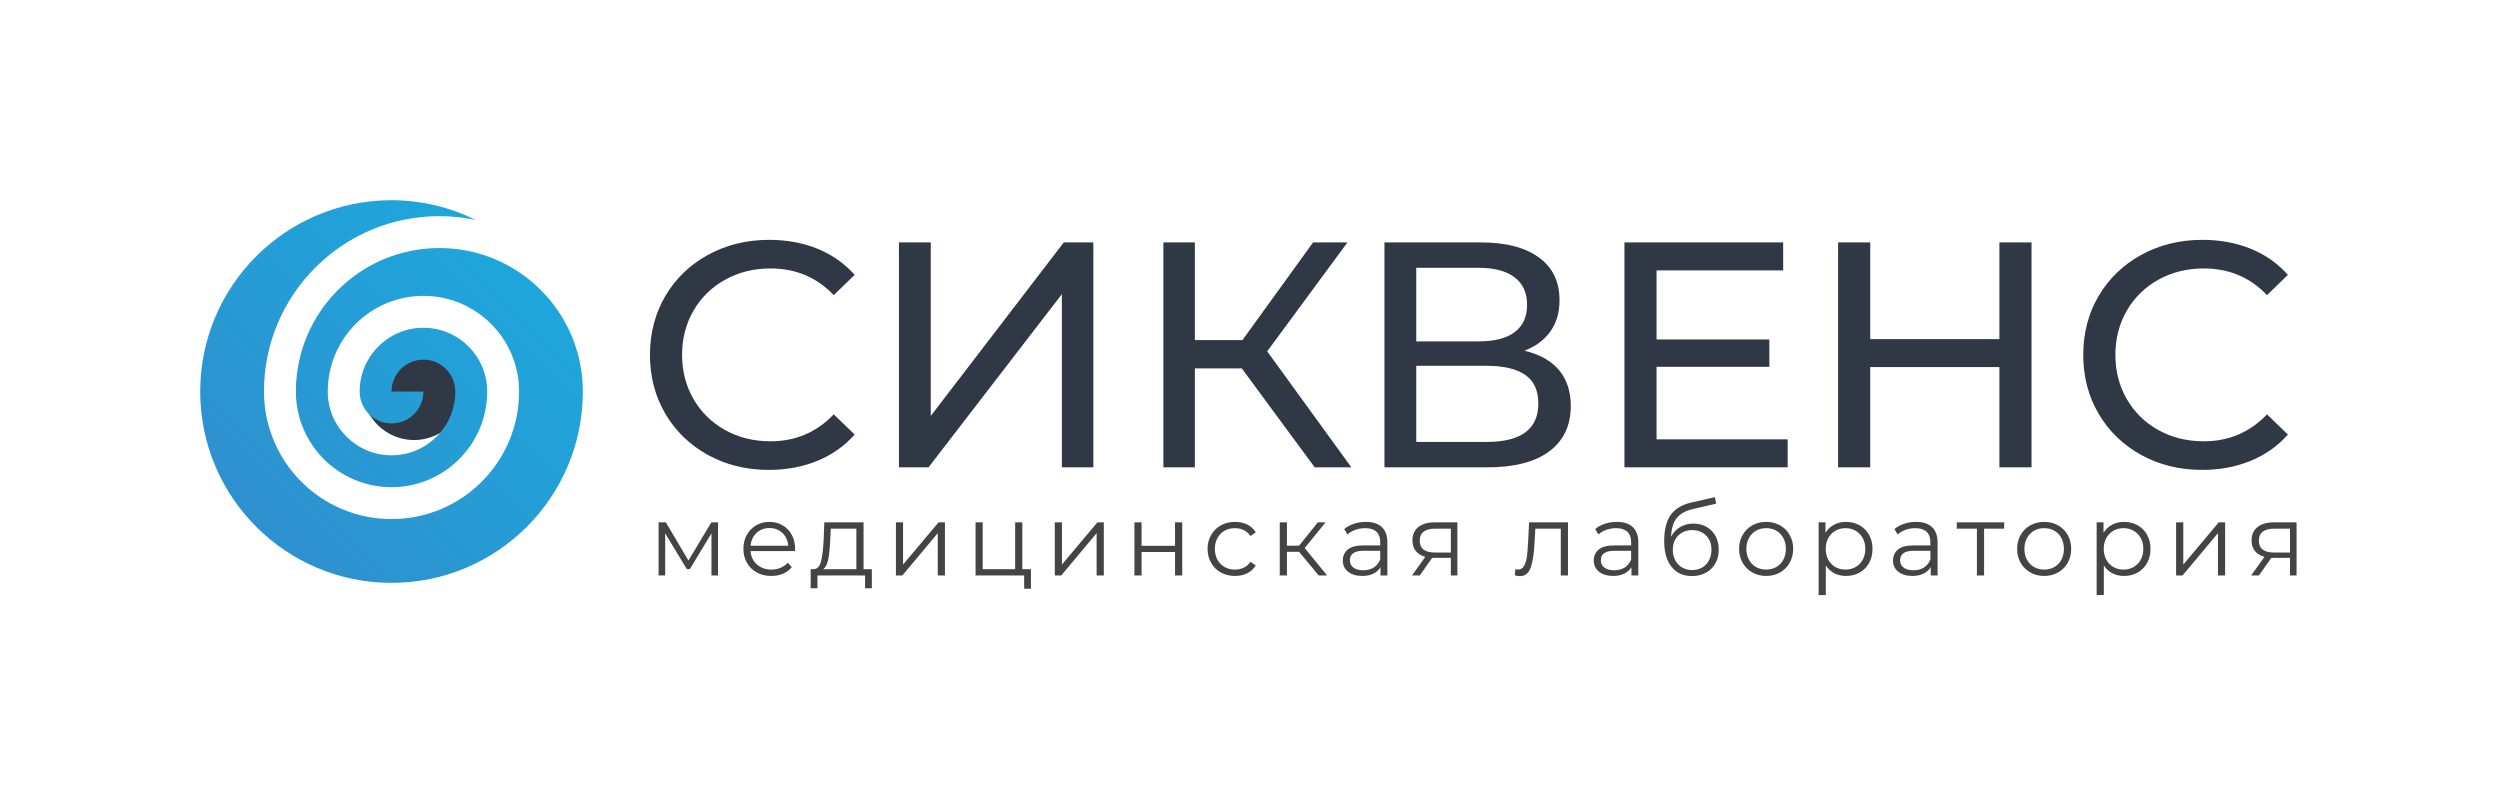 <?xml version="1.0" encoding="UTF-8"?> <svg xmlns="http://www.w3.org/2000/svg" xmlns:xlink="http://www.w3.org/1999/xlink" xmlns:svgjs="http://svgjs.com/svgjs" id="SvgjsSvg11803" width="4096" height="1303.889" version="1.1"><defs id="SvgjsDefs11804"></defs><g id="SvgjsG11805" transform="translate(328, 328) scale(34.4)" opacity="1"><defs id="SvgjsDefs3932"><linearGradient id="SvgjsLinearGradientjbv5FnBP2O" gradientUnits="userSpaceOnUse" x1="10" y1="90" x2="90" y2="10"><stop id="SvgjsStop3937" stop-color="#318ccc" offset="0"></stop><stop id="SvgjsStop3938" stop-color="#1aacde" offset="1"></stop></linearGradient></defs><g id="SvgjsG3933" transform="scale(0.218)" opacity="1"><g id="SvgjsG3934" class="text" transform="translate(276.383, 58.363) scale(1)" fill="#313845"><path d="M-165.45 -2.7C-161.49 -0.53 -157.06 0.56 -152.15 0.56C-148.31 0.56 -144.79 -0.09 -141.58 -1.4C-138.38 -2.71 -135.65 -4.63 -133.4 -7.16L-137.97 -11.58C-141.71 -7.65 -146.32 -5.69 -151.79 -5.69C-155.44 -5.69 -158.74 -6.5 -161.69 -8.14C-164.64 -9.78 -166.94 -12.04 -168.61 -14.92C-170.27 -17.79 -171.1 -21.01 -171.1 -24.57C-171.1 -28.12 -170.27 -31.34 -168.61 -34.22C-166.94 -37.1 -164.64 -39.36 -161.69 -40.99C-158.74 -42.63 -155.44 -43.45 -151.79 -43.45C-146.27 -43.45 -141.66 -41.51 -137.97 -37.62L-133.4 -42.05C-135.65 -44.57 -138.36 -46.48 -141.55 -47.77C-144.73 -49.05 -148.24 -49.7 -152.08 -49.7C-156.99 -49.7 -161.43 -48.61 -165.41 -46.43C-169.39 -44.26 -172.5 -41.26 -174.75 -37.45C-176.99 -33.63 -178.12 -29.34 -178.12 -24.57C-178.12 -19.79 -176.99 -15.5 -174.75 -11.69C-172.5 -7.87 -169.4 -4.88 -165.45 -2.7Z M-123.72 -49.14L-123.72 0L-117.26 0L-88.13 -37.83L-88.13 0L-81.25 0L-81.25 -49.14L-87.71 -49.14L-116.77 -11.23L-116.77 -49.14Z M-48.82 -21.62L-32.89 0L-24.88 0L-43.27 -25.34L-25.73 -49.14L-33.24 -49.14L-48.68 -27.8L-59.07 -27.8L-59.07 -49.14L-65.95 -49.14L-65.95 0L-59.07 0L-59.07 -21.62Z M20.5 -21.23C18.79 -23.27 16.27 -24.68 12.95 -25.48C15.38 -26.42 17.27 -27.82 18.6 -29.69C19.94 -31.56 20.6 -33.83 20.6 -36.5C20.6 -40.57 19.09 -43.7 16.07 -45.87C13.06 -48.05 8.86 -49.14 3.47 -49.14L-17.65 -49.14L-17.65 0L4.81 0C10.75 0 15.28 -1.17 18.39 -3.51C21.5 -5.85 23.06 -9.15 23.06 -13.41C23.06 -16.59 22.2 -19.2 20.5 -21.23ZM-10.7 -27.52L-10.7 -43.59L2.98 -43.59C6.35 -43.59 8.95 -42.9 10.77 -41.52C12.6 -40.14 13.51 -38.14 13.51 -35.52C13.51 -32.9 12.61 -30.91 10.81 -29.55C9.01 -28.19 6.4 -27.52 2.98 -27.52ZM15.97 -13.97C15.97 -8.35 12.2 -5.55 4.67 -5.55L-10.7 -5.55L-10.7 -22.18L4.67 -22.18C8.41 -22.18 11.23 -21.51 13.13 -20.18C15.02 -18.85 15.97 -16.78 15.97 -13.97Z M70.44 -6.11L41.8 -6.11L41.8 -21.97L66.44 -21.97L66.44 -27.94L41.8 -27.94L41.8 -43.03L69.46 -43.03L69.46 -49.14L34.78 -49.14L34.78 0L70.44 0Z M123.72 -49.14L116.7 -49.14L116.7 -28.01L88.48 -28.01L88.48 -49.14L81.46 -49.14L81.46 0L88.48 0L88.48 -21.9L116.7 -21.9L116.7 0L123.72 0Z M147.69 -2.7C151.64 -0.53 156.08 0.56 160.99 0.56C164.83 0.56 168.35 -0.09 171.55 -1.4C174.76 -2.71 177.49 -4.63 179.73 -7.16L175.17 -11.58C171.43 -7.65 166.82 -5.69 161.34 -5.69C157.69 -5.69 154.39 -6.5 151.44 -8.14C148.5 -9.78 146.19 -12.04 144.53 -14.92C142.87 -17.79 142.04 -21.01 142.04 -24.57C142.04 -28.12 142.87 -31.34 144.53 -34.22C146.19 -37.1 148.5 -39.36 151.44 -40.99C154.39 -42.63 157.69 -43.45 161.34 -43.45C166.86 -43.45 171.47 -41.51 175.17 -37.62L179.73 -42.05C177.49 -44.57 174.77 -46.48 171.59 -47.77C168.41 -49.05 164.9 -49.7 161.06 -49.7C156.15 -49.7 151.7 -48.61 147.72 -46.43C143.75 -44.26 140.63 -41.26 138.39 -37.45C136.14 -33.63 135.02 -29.34 135.02 -24.57C135.02 -19.79 136.14 -15.5 138.39 -11.69C140.63 -7.87 143.73 -4.88 147.69 -2.7Z"></path></g><g id="SvgjsG3935" class="xyVzFFlQhl" transform="translate(35.319, 29.074) scale(1)" fill="#313845"><path d=" M 10.91, 11.668 m 0, -11.668 a 11.41, 11.668, 0, 1, 0, 1, 0 Z "></path></g><g id="SvgjsG3939" class="AEnIeOzU7e" transform="translate(-10.447, -10.447) scale(1.045)" fill="url(#SvgjsLinearGradientjbv5FnBP2O)"><path d="M60 20c-16.563 0-30 13.431-30 29.997 0 11.045 8.955 20 20 20s19.997-8.955 20-20c0-7.357-5.967-13.331-13.333-13.331-7.363 0-13.334 5.974-13.334 13.333 0 3.685 2.985 6.667 6.667 6.667s6.667-2.982 6.667-6.667H50c0-3.685 2.985-6.667 6.667-6.667s6.666 2.982 6.666 6.667c0 7.366-5.97 13.333-13.333 13.333S36.667 57.366 36.667 50c0-11.042 8.955-20 20-20 11.048 0 19.996 8.955 20 19.997v-.004V50v-.003C76.663 64.724 64.727 76.663 50 76.663S23.333 64.724 23.333 49.997V50v-.007.004c0-20.248 16.42-36.664 36.667-36.664 2.624 0 5.179.286 7.646.811C62.317 11.517 56.341 10 50 10c-22.09 0-40 17.91-40 40s17.91 40 40 40 40-17.91 40-40c0-1.035-.078-2.051-.156-3.066C88.308 31.807 75.534 20 60 20z"></path></g><g id="SvgjsG3940" class="text" transform="translate(279.079, 81.983) scale(1)" fill="#444444"><path d="M-165.94 -11.61L-167.4 -11.61L-172.41 -3.25L-177.34 -11.61L-178.93 -11.61L-178.93 0L-177.49 0L-177.49 -9.21L-172.79 -1.41L-172.08 -1.41L-167.38 -9.19L-167.38 0L-165.94 0Z M-149.12 -5.32L-149.1 -5.81C-149.1 -6.96 -149.34 -7.97 -149.83 -8.87C-150.31 -9.76 -150.98 -10.45 -151.83 -10.95C-152.69 -11.45 -153.65 -11.7 -154.73 -11.7C-155.8 -11.7 -156.77 -11.45 -157.63 -10.95C-158.49 -10.45 -159.17 -9.75 -159.66 -8.85C-160.16 -7.96 -160.4 -6.94 -160.4 -5.81C-160.4 -4.67 -160.14 -3.66 -159.63 -2.76C-159.11 -1.86 -158.4 -1.16 -157.48 -0.65C-156.56 -0.14 -155.5 0.11 -154.31 0.11C-153.38 0.11 -152.53 -0.05 -151.76 -0.38C-150.98 -0.7 -150.34 -1.17 -149.83 -1.79L-150.71 -2.8C-151.15 -2.3 -151.67 -1.92 -152.28 -1.67C-152.88 -1.41 -153.54 -1.28 -154.26 -1.28C-155.54 -1.28 -156.6 -1.65 -157.44 -2.4C-158.28 -3.14 -158.75 -4.11 -158.83 -5.32ZM-157.54 -9.28C-156.78 -10 -155.85 -10.36 -154.73 -10.36C-153.59 -10.36 -152.65 -10 -151.89 -9.28C-151.13 -8.57 -150.7 -7.64 -150.6 -6.49L-158.83 -6.49C-158.73 -7.64 -158.3 -8.57 -157.54 -9.28Z M-132.34 -1.37L-134.15 -1.37L-134.15 -11.61L-142.72 -11.61L-142.87 -7.73C-142.97 -5.74 -143.16 -4.2 -143.44 -3.09C-143.72 -1.99 -144.25 -1.41 -145.03 -1.37L-145.7 -1.37L-145.7 2.8L-144.22 2.8L-144.22 0L-133.82 0L-133.82 2.8L-132.34 2.8ZM-141.85 -3.57C-141.65 -4.63 -141.51 -5.99 -141.44 -7.64L-141.3 -10.22L-135.72 -10.22L-135.72 -1.37L-142.96 -1.37C-142.43 -1.77 -142.06 -2.5 -141.85 -3.57Z M-127.08 -11.61L-127.08 0L-125.67 0L-117.94 -9.23L-117.94 0L-116.37 0L-116.37 -11.61L-117.76 -11.61L-125.52 -2.38L-125.52 -11.61Z M-97.58 -1.37L-99.46 -1.37L-99.46 -11.61L-101.03 -11.61L-101.03 -1.37L-108.12 -1.37L-108.12 -11.61L-109.68 -11.61L-109.68 0L-99.06 0L-99.06 2.91L-97.58 2.91Z M-92.37 -11.61L-92.37 0L-90.96 0L-83.23 -9.23L-83.23 0L-81.66 0L-81.66 -11.61L-83.05 -11.61L-90.81 -2.38L-90.81 -11.61Z M-74.97 -11.61L-74.97 0L-73.41 0L-73.41 -5.12L-66.1 -5.12L-66.1 0L-64.53 0L-64.53 -11.61L-66.1 -11.61L-66.1 -6.47L-73.41 -6.47L-73.41 -11.61Z M-56.08 -0.64C-55.18 -0.14 -54.15 0.11 -53 0.11C-52.02 0.11 -51.13 -0.08 -50.33 -0.47C-49.54 -0.86 -48.91 -1.44 -48.46 -2.19L-49.63 -2.98C-50.01 -2.41 -50.49 -1.98 -51.08 -1.7C-51.67 -1.42 -52.31 -1.28 -53 -1.28C-53.84 -1.28 -54.6 -1.47 -55.27 -1.84C-55.94 -2.22 -56.46 -2.75 -56.83 -3.43C-57.21 -4.12 -57.4 -4.91 -57.4 -5.81C-57.4 -6.69 -57.21 -7.48 -56.83 -8.17C-56.46 -8.86 -55.94 -9.4 -55.27 -9.77C-54.6 -10.15 -53.84 -10.33 -53 -10.33C-52.31 -10.33 -51.67 -10.19 -51.08 -9.9C-50.49 -9.62 -50.01 -9.19 -49.63 -8.61L-48.46 -9.41C-48.91 -10.16 -49.53 -10.73 -50.32 -11.12C-51.11 -11.51 -52 -11.7 -53 -11.7C-54.15 -11.7 -55.18 -11.45 -56.08 -10.95C-56.99 -10.45 -57.7 -9.75 -58.21 -8.85C-58.73 -7.96 -58.99 -6.94 -58.99 -5.81C-58.99 -4.67 -58.73 -3.65 -58.21 -2.75C-57.7 -1.84 -56.99 -1.14 -56.08 -0.64Z M-39 -5.17L-34.72 0L-32.87 0L-37.77 -5.98L-33.2 -11.61L-34.9 -11.61L-38.98 -6.51L-41.65 -6.51L-41.65 -11.61L-43.22 -11.61L-43.22 0L-41.65 0L-41.65 -5.17Z M-20.92 -10.57C-21.73 -11.32 -22.89 -11.7 -24.41 -11.7C-25.32 -11.7 -26.19 -11.57 -27.02 -11.29C-27.84 -11.02 -28.55 -10.64 -29.13 -10.13L-28.43 -8.96C-27.94 -9.39 -27.36 -9.73 -26.68 -9.97C-26.01 -10.21 -25.3 -10.33 -24.56 -10.33C-23.49 -10.33 -22.67 -10.07 -22.11 -9.55C-21.55 -9.03 -21.27 -8.27 -21.27 -7.26L-21.27 -6.56L-24.96 -6.56C-26.52 -6.56 -27.66 -6.26 -28.37 -5.65C-29.09 -5.05 -29.44 -4.25 -29.44 -3.27C-29.44 -2.25 -29.06 -1.44 -28.3 -0.82C-27.53 -0.2 -26.5 0.11 -25.2 0.11C-24.26 0.11 -23.45 -0.06 -22.76 -0.4C-22.08 -0.74 -21.56 -1.21 -21.21 -1.81L-21.21 0L-19.71 0L-19.71 -7.2C-19.71 -8.68 -20.11 -9.81 -20.92 -10.57ZM-22.69 -1.73C-23.32 -1.33 -24.08 -1.13 -24.96 -1.13C-25.89 -1.13 -26.61 -1.32 -27.13 -1.71C-27.64 -2.1 -27.9 -2.63 -27.9 -3.31C-27.9 -4.7 -26.9 -5.39 -24.92 -5.39L-21.27 -5.39L-21.27 -3.49C-21.58 -2.72 -22.05 -2.14 -22.69 -1.73Z M-4.41 -11.61L-9.28 -11.61C-10.82 -11.61 -12.02 -11.28 -12.91 -10.6C-13.79 -9.92 -14.23 -8.94 -14.23 -7.64C-14.23 -6.71 -13.99 -5.95 -13.5 -5.34C-13.02 -4.74 -12.32 -4.31 -11.43 -4.06L-14.32 0L-12.62 0L-9.93 -3.84L-9.48 -3.84L-5.84 -3.84L-5.84 0L-4.41 0ZM-9.35 -5.01C-11.54 -5.01 -12.64 -5.87 -12.64 -7.6C-12.64 -9.35 -11.51 -10.22 -9.24 -10.22L-5.84 -10.22L-5.84 -5.01Z M19.75 -11.61L11.25 -11.61L11.05 -7.46C10.98 -6.11 10.89 -5.02 10.79 -4.2C10.68 -3.37 10.48 -2.68 10.17 -2.12C9.86 -1.56 9.4 -1.28 8.8 -1.28C8.7 -1.28 8.51 -1.31 8.25 -1.37L8.14 -0.02C8.58 0.1 8.95 0.15 9.26 0.15C10.4 0.15 11.18 -0.49 11.63 -1.79C12.07 -3.08 12.35 -4.94 12.46 -7.35L12.62 -10.22L18.18 -10.22L18.18 0L19.75 0Z M33.9 -10.57C33.09 -11.32 31.93 -11.7 30.42 -11.7C29.5 -11.7 28.63 -11.57 27.81 -11.29C26.99 -11.02 26.28 -10.64 25.69 -10.13L26.4 -8.96C26.88 -9.39 27.46 -9.73 28.14 -9.97C28.82 -10.21 29.52 -10.33 30.26 -10.33C31.34 -10.33 32.15 -10.07 32.71 -9.55C33.27 -9.03 33.55 -8.27 33.55 -7.26L33.55 -6.56L29.86 -6.56C28.3 -6.56 27.17 -6.26 26.45 -5.65C25.74 -5.05 25.38 -4.25 25.38 -3.27C25.38 -2.25 25.76 -1.44 26.53 -0.82C27.29 -0.2 28.33 0.11 29.62 0.11C30.56 0.11 31.38 -0.06 32.06 -0.4C32.75 -0.74 33.26 -1.21 33.62 -1.81L33.62 0L35.12 0L35.12 -7.2C35.12 -8.68 34.71 -9.81 33.9 -10.57ZM32.14 -1.73C31.5 -1.33 30.75 -1.13 29.86 -1.13C28.94 -1.13 28.21 -1.32 27.7 -1.71C27.18 -2.1 26.93 -2.63 26.93 -3.31C26.93 -4.7 27.92 -5.39 29.91 -5.39L33.55 -5.39L33.55 -3.49C33.24 -2.72 32.77 -2.14 32.14 -1.73Z M50.01 -10.61C49.17 -11.09 48.2 -11.33 47.13 -11.33C46.04 -11.33 45.08 -11.07 44.24 -10.57C43.4 -10.06 42.74 -9.35 42.27 -8.46C42.35 -10.28 42.77 -11.66 43.55 -12.6C44.33 -13.53 45.56 -14.18 47.22 -14.55L52.12 -15.68L51.86 -17.11L46.64 -15.92C44.63 -15.45 43.14 -14.55 42.2 -13.23C41.25 -11.9 40.77 -9.99 40.77 -7.51C40.77 -5.12 41.3 -3.25 42.36 -1.9C43.42 -0.54 44.91 0.13 46.84 0.13C47.99 0.13 49.01 -0.11 49.89 -0.6C50.77 -1.08 51.46 -1.76 51.95 -2.64C52.45 -3.51 52.69 -4.52 52.69 -5.65C52.69 -6.76 52.46 -7.74 51.99 -8.6C51.52 -9.46 50.86 -10.13 50.01 -10.61ZM49.06 -1.73C48.42 -1.36 47.7 -1.17 46.89 -1.17C46.08 -1.17 45.35 -1.36 44.7 -1.73C44.05 -2.11 43.55 -2.63 43.19 -3.31C42.83 -3.99 42.65 -4.75 42.65 -5.61C42.65 -6.46 42.83 -7.21 43.19 -7.86C43.55 -8.51 44.05 -9.01 44.69 -9.37C45.33 -9.73 46.06 -9.91 46.89 -9.91C47.71 -9.91 48.44 -9.73 49.08 -9.37C49.72 -9.01 50.22 -8.51 50.57 -7.86C50.93 -7.21 51.1 -6.46 51.1 -5.61C51.1 -4.75 50.92 -3.99 50.56 -3.31C50.2 -2.63 49.7 -2.11 49.06 -1.73Z M60.03 -0.65C60.92 -0.14 61.93 0.11 63.05 0.11C64.17 0.11 65.18 -0.14 66.08 -0.65C66.97 -1.16 67.68 -1.86 68.18 -2.76C68.69 -3.66 68.95 -4.67 68.95 -5.81C68.95 -6.94 68.69 -7.96 68.18 -8.85C67.68 -9.75 66.97 -10.45 66.08 -10.95C65.18 -11.45 64.17 -11.7 63.05 -11.7C61.93 -11.7 60.92 -11.45 60.03 -10.95C59.13 -10.45 58.42 -9.75 57.91 -8.85C57.39 -7.96 57.13 -6.94 57.13 -5.81C57.13 -4.67 57.39 -3.66 57.91 -2.76C58.42 -1.86 59.13 -1.16 60.03 -0.65ZM65.27 -1.84C64.61 -1.47 63.87 -1.28 63.05 -1.28C62.23 -1.28 61.49 -1.47 60.83 -1.84C60.18 -2.22 59.66 -2.75 59.29 -3.44C58.91 -4.14 58.72 -4.92 58.72 -5.81C58.72 -6.69 58.91 -7.48 59.29 -8.17C59.66 -8.86 60.18 -9.4 60.83 -9.77C61.49 -10.15 62.23 -10.33 63.05 -10.33C63.87 -10.33 64.61 -10.15 65.27 -9.77C65.92 -9.4 66.44 -8.86 66.8 -8.17C67.17 -7.48 67.36 -6.69 67.36 -5.81C67.36 -4.92 67.17 -4.14 66.8 -3.44C66.44 -2.75 65.92 -2.22 65.27 -1.84Z M83.45 -10.96C82.57 -11.46 81.58 -11.7 80.49 -11.7C79.52 -11.7 78.65 -11.5 77.88 -11.08C77.1 -10.67 76.48 -10.08 76.01 -9.32L76.01 -11.61L74.51 -11.61L74.51 4.28L76.08 4.28L76.08 -2.19C76.56 -1.44 77.19 -0.86 77.94 -0.47C78.7 -0.08 79.55 0.11 80.49 0.11C81.6 0.11 82.59 -0.14 83.46 -0.63C84.34 -1.12 85.03 -1.82 85.53 -2.72C86.03 -3.61 86.28 -4.64 86.28 -5.81C86.28 -6.96 86.03 -7.98 85.53 -8.88C85.03 -9.77 84.34 -10.47 83.45 -10.96ZM82.59 -1.84C81.93 -1.47 81.19 -1.28 80.38 -1.28C79.56 -1.28 78.82 -1.47 78.16 -1.84C77.51 -2.22 76.99 -2.75 76.62 -3.44C76.24 -4.14 76.06 -4.92 76.06 -5.81C76.06 -6.69 76.24 -7.47 76.62 -8.16C76.99 -8.84 77.51 -9.38 78.16 -9.76C78.82 -10.14 79.56 -10.33 80.38 -10.33C81.19 -10.33 81.93 -10.14 82.59 -9.76C83.25 -9.38 83.77 -8.84 84.15 -8.16C84.52 -7.47 84.71 -6.69 84.71 -5.81C84.71 -4.92 84.52 -4.14 84.15 -3.44C83.77 -2.75 83.25 -2.22 82.59 -1.84Z M99.28 -10.57C98.47 -11.32 97.31 -11.7 95.8 -11.7C94.88 -11.7 94.01 -11.57 93.19 -11.29C92.37 -11.02 91.66 -10.64 91.07 -10.13L91.78 -8.96C92.26 -9.39 92.84 -9.73 93.52 -9.97C94.2 -10.21 94.9 -10.33 95.64 -10.33C96.72 -10.33 97.53 -10.07 98.09 -9.55C98.65 -9.03 98.93 -8.27 98.93 -7.26L98.93 -6.56L95.24 -6.56C93.68 -6.56 92.55 -6.26 91.83 -5.65C91.12 -5.05 90.76 -4.25 90.76 -3.27C90.76 -2.25 91.14 -1.44 91.91 -0.82C92.67 -0.2 93.7 0.11 95 0.11C95.94 0.11 96.76 -0.06 97.44 -0.4C98.12 -0.74 98.64 -1.21 99 -1.81L99 0L100.5 0L100.5 -7.2C100.5 -8.68 100.09 -9.81 99.28 -10.57ZM97.52 -1.73C96.88 -1.33 96.13 -1.13 95.24 -1.13C94.32 -1.13 93.59 -1.32 93.08 -1.71C92.56 -2.1 92.31 -2.63 92.31 -3.31C92.31 -4.7 93.3 -5.39 95.29 -5.39L98.93 -5.39L98.93 -3.49C98.62 -2.72 98.15 -2.14 97.52 -1.73Z M115.05 -10.22L115.05 -11.61L104.69 -11.61L104.69 -10.22L109.09 -10.22L109.09 0L110.66 0L110.66 -10.22Z M120.77 -0.65C121.67 -0.14 122.67 0.11 123.79 0.11C124.91 0.11 125.92 -0.14 126.82 -0.65C127.72 -1.16 128.42 -1.86 128.93 -2.76C129.43 -3.66 129.69 -4.67 129.69 -5.81C129.69 -6.94 129.43 -7.96 128.93 -8.85C128.42 -9.75 127.72 -10.45 126.82 -10.95C125.92 -11.45 124.91 -11.7 123.79 -11.7C122.67 -11.7 121.67 -11.45 120.77 -10.95C119.87 -10.45 119.16 -9.75 118.65 -8.85C118.13 -7.96 117.88 -6.94 117.88 -5.81C117.88 -4.67 118.13 -3.66 118.65 -2.76C119.16 -1.86 119.87 -1.16 120.77 -0.65ZM126.01 -1.84C125.36 -1.47 124.62 -1.28 123.79 -1.28C122.97 -1.28 122.23 -1.47 121.57 -1.84C120.92 -2.22 120.4 -2.75 120.03 -3.44C119.65 -4.14 119.47 -4.92 119.47 -5.81C119.47 -6.69 119.65 -7.48 120.03 -8.17C120.4 -8.86 120.92 -9.4 121.57 -9.77C122.23 -10.15 122.97 -10.33 123.79 -10.33C124.62 -10.33 125.36 -10.15 126.01 -9.77C126.67 -9.4 127.18 -8.86 127.55 -8.17C127.91 -7.48 128.1 -6.69 128.1 -5.81C128.1 -4.92 127.91 -4.14 127.55 -3.44C127.18 -2.75 126.67 -2.22 126.01 -1.84Z M144.2 -10.96C143.31 -11.46 142.33 -11.7 141.24 -11.7C140.26 -11.7 139.39 -11.5 138.62 -11.08C137.85 -10.67 137.23 -10.08 136.75 -9.32L136.75 -11.61L135.25 -11.61L135.25 4.28L136.82 4.28L136.82 -2.19C137.31 -1.44 137.93 -0.86 138.69 -0.47C139.44 -0.08 140.29 0.11 141.24 0.11C142.34 0.11 143.33 -0.14 144.21 -0.63C145.08 -1.12 145.77 -1.82 146.27 -2.72C146.77 -3.61 147.02 -4.64 147.02 -5.81C147.02 -6.96 146.77 -7.98 146.27 -8.88C145.77 -9.77 145.08 -10.47 144.2 -10.96ZM143.33 -1.84C142.67 -1.47 141.94 -1.28 141.13 -1.28C140.3 -1.28 139.56 -1.47 138.91 -1.84C138.25 -2.22 137.74 -2.75 137.36 -3.44C136.99 -4.14 136.8 -4.92 136.8 -5.81C136.8 -6.69 136.99 -7.47 137.36 -8.16C137.74 -8.84 138.25 -9.38 138.91 -9.76C139.56 -10.14 140.3 -10.33 141.13 -10.33C141.94 -10.33 142.67 -10.14 143.33 -9.76C144 -9.38 144.52 -8.84 144.89 -8.16C145.27 -7.47 145.45 -6.69 145.45 -5.81C145.45 -4.92 145.27 -4.14 144.89 -3.44C144.52 -2.75 144 -2.22 143.33 -1.84Z M152.61 -11.61L152.61 0L154.02 0L161.75 -9.23L161.75 0L163.32 0L163.32 -11.61L161.93 -11.61L154.18 -2.38L154.18 -11.61Z M178.93 -11.61L174.05 -11.61C172.52 -11.61 171.31 -11.28 170.43 -10.6C169.54 -9.92 169.1 -8.94 169.1 -7.64C169.1 -6.71 169.34 -5.95 169.83 -5.34C170.32 -4.74 171.01 -4.31 171.91 -4.06L169.01 0L170.71 0L173.41 -3.84L173.85 -3.84L177.49 -3.84L177.49 0L178.93 0ZM173.98 -5.01C171.79 -5.01 170.69 -5.87 170.69 -7.6C170.69 -9.35 171.82 -10.22 174.09 -10.22L177.49 -10.22L177.49 -5.01Z"></path></g></g></g></svg> 